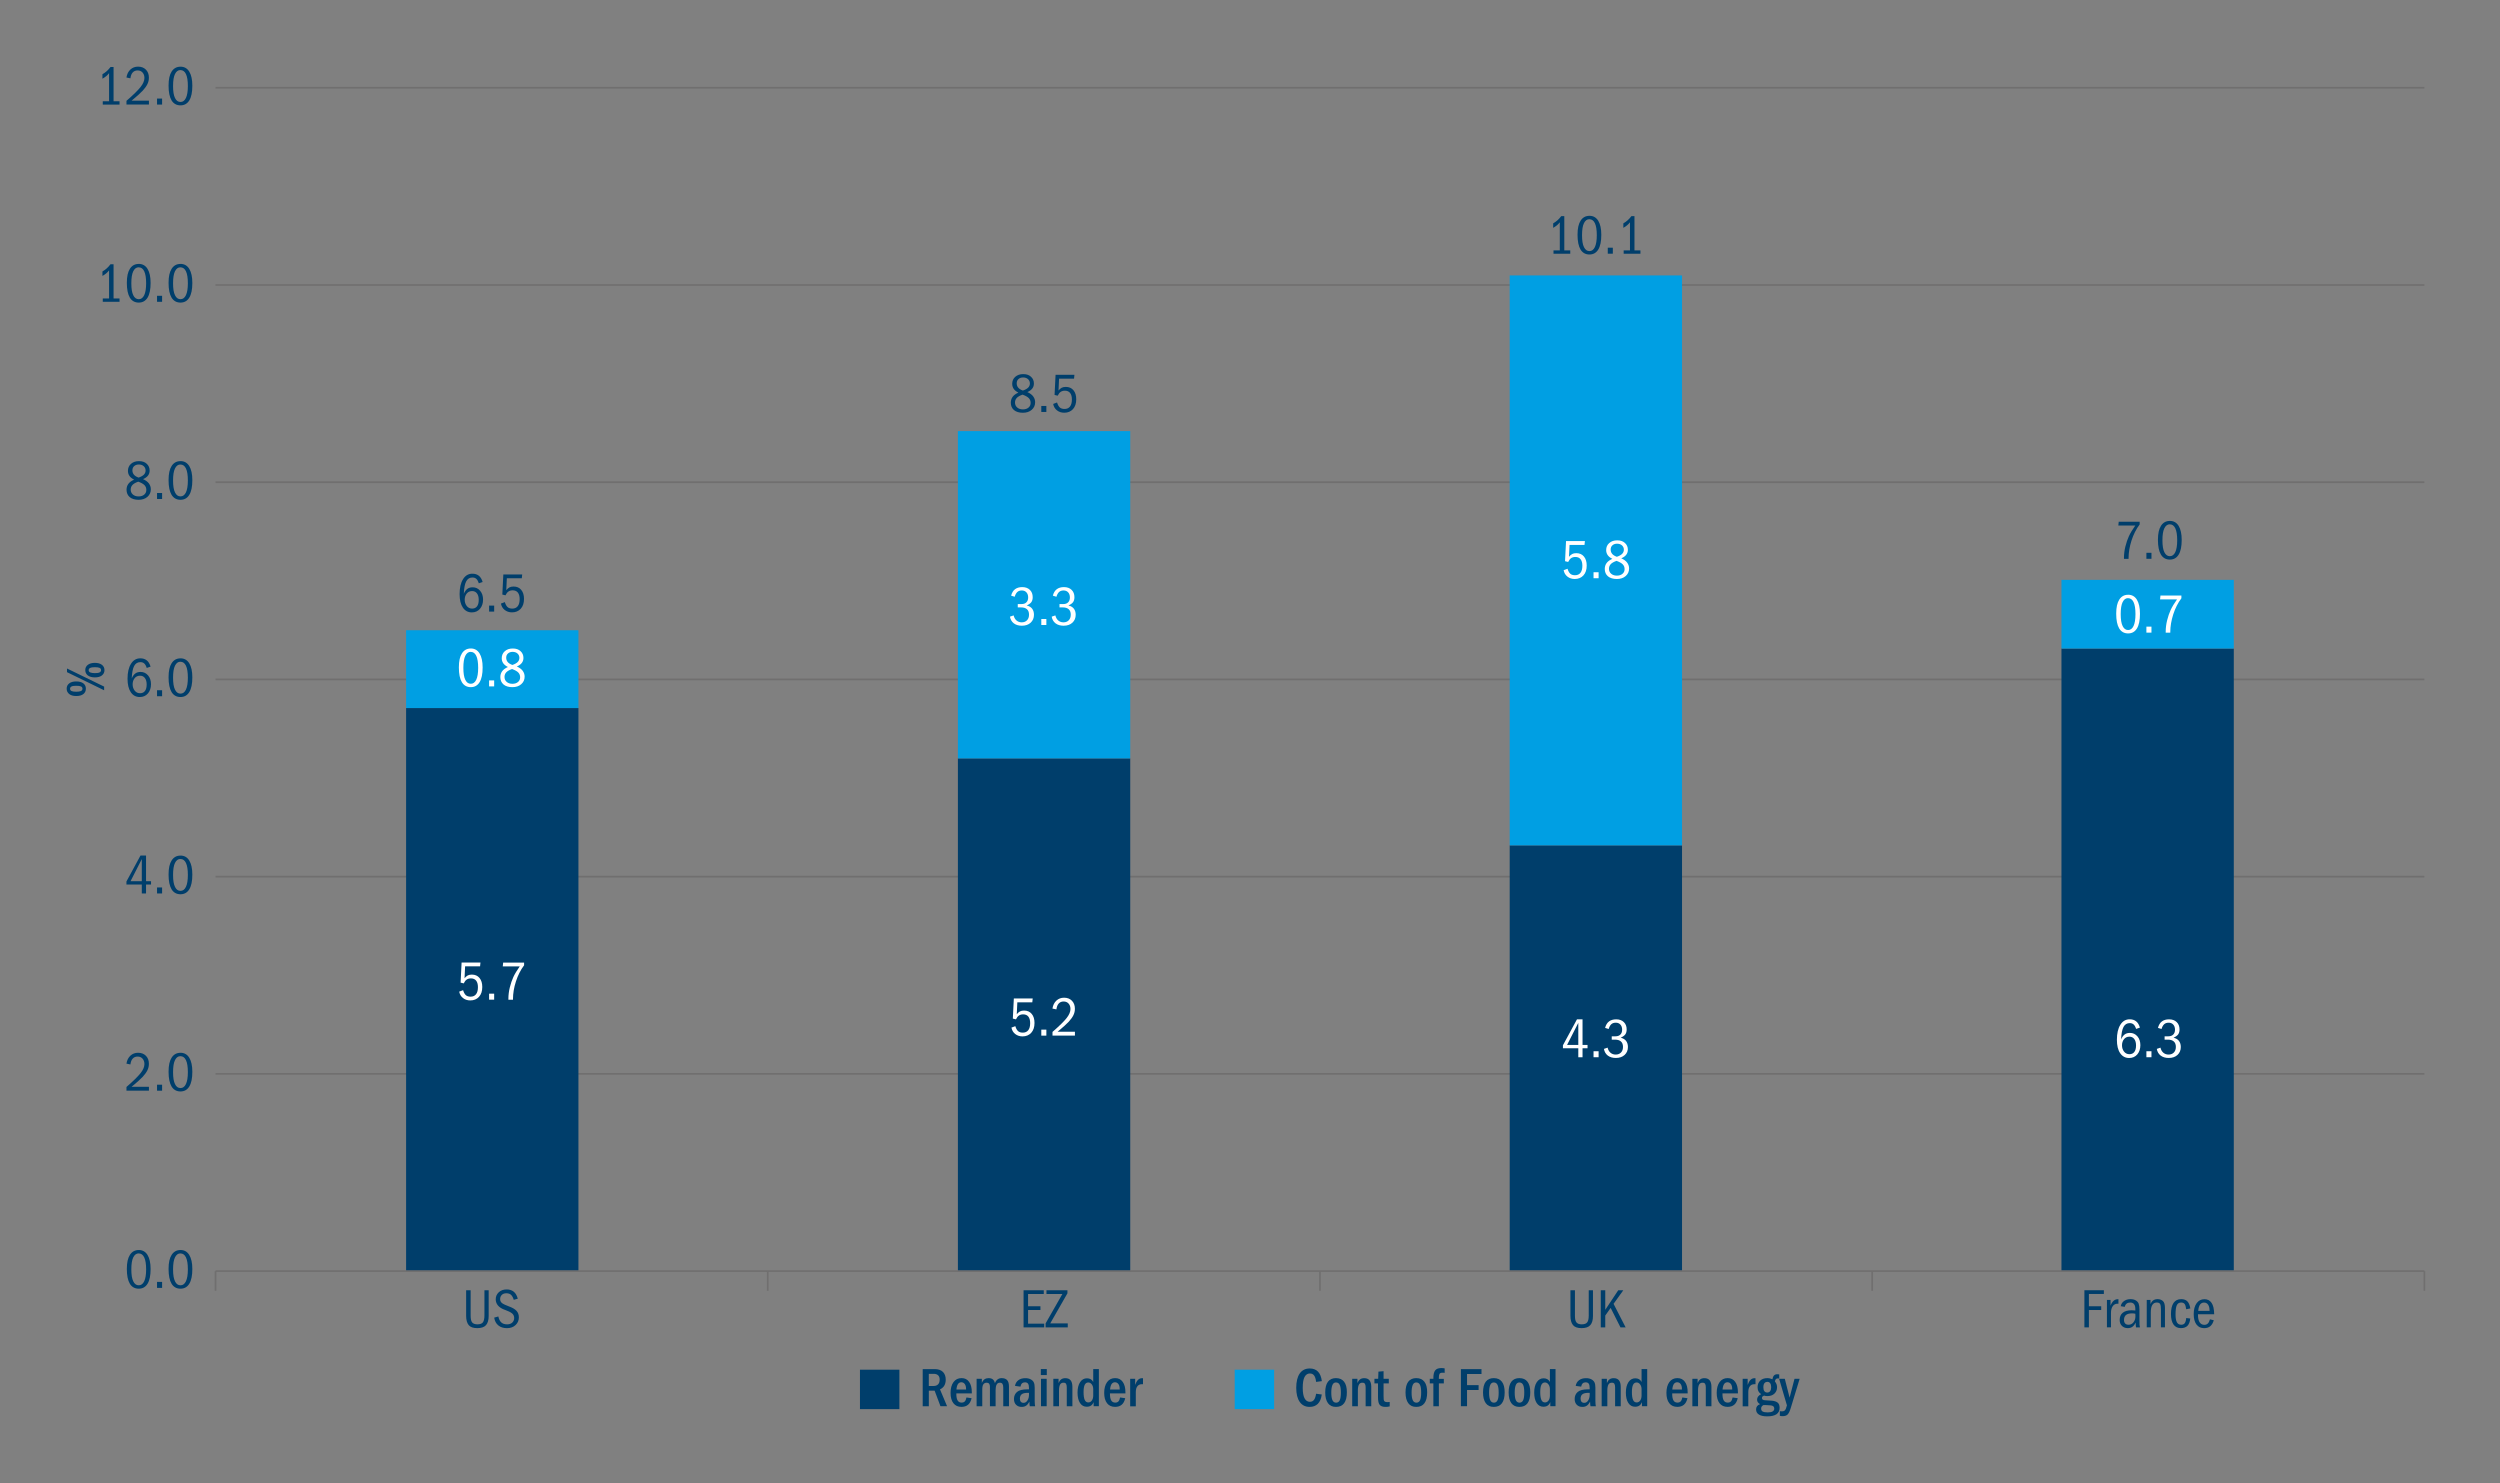 <svg xmlns="http://www.w3.org/2000/svg" width="750" height="445" viewBox="0 0 750 445"><rect x="0" y="0" width="750" height="445" fill="#808080" stroke="none"/><defs><style>.cls-1,.cls-2{fill:none;}.cls-2{stroke:#706f6f;stroke-miterlimit:10;stroke-width:.52px;}.cls-3{fill:#009fe3;}.cls-4{fill:#003e6b;}.cls-5{fill:#fff;}</style></defs><g id="Guide"><rect class="cls-1" x="56.69" y="56.69" width="340.16" height="192.76"></rect></g><g id="Graph"><line class="cls-2" x1="64.65" y1="26.33" x2="727.32" y2="26.33"></line><line class="cls-2" x1="64.65" y1="85.5" x2="727.32" y2="85.5"></line><line class="cls-2" x1="64.65" y1="144.66" x2="727.32" y2="144.66"></line><line class="cls-2" x1="64.65" y1="203.83" x2="727.32" y2="203.83"></line><line class="cls-2" x1="64.65" y1="263" x2="727.32" y2="263"></line><line class="cls-2" x1="64.65" y1="322.16" x2="727.32" y2="322.16"></line><rect class="cls-4" x="618.44" y="194.56" width="51.7" height="186.77"></rect><rect class="cls-4" x="452.91" y="253.61" width="51.7" height="127.72"></rect><rect class="cls-4" x="287.37" y="227.52" width="51.7" height="153.81"></rect><rect class="cls-4" x="121.83" y="212.41" width="51.7" height="168.92"></rect><rect class="cls-3" x="618.44" y="173.96" width="51.7" height="20.6"></rect><rect class="cls-3" x="452.91" y="82.63" width="51.7" height="170.98"></rect><rect class="cls-3" x="287.37" y="129.33" width="51.7" height="98.19"></rect><rect class="cls-3" x="121.83" y="189.07" width="51.7" height="23.35"></rect><rect class="cls-1" x="56.69" y="56.69" width="340.16" height="192.76"></rect><path class="cls-4" d="m41.62,375c1.15,0,2.03.5,2.64,1.49.61,1,.92,2.4.92,4.22,0,1.95-.3,3.42-.91,4.41-.61.99-1.49,1.49-2.65,1.49s-2.07-.5-2.67-1.49c-.6-1-.9-2.47-.9-4.42s.31-3.29.93-4.25c.62-.96,1.5-1.44,2.65-1.44Zm-.02,1.02c-.69,0-1.23.39-1.62,1.18-.39.79-.58,1.99-.58,3.62s.19,2.79.58,3.58c.38.8.93,1.19,1.65,1.19s1.24-.4,1.63-1.2c.38-.8.58-1.99.58-3.57s-.19-2.8-.57-3.6-.93-1.19-1.65-1.19Z"></path><path class="cls-4" d="m47.11,386.37v-1.8h1.52v1.8h-1.52Z"></path><path class="cls-4" d="m54.14,375c1.15,0,2.03.5,2.64,1.49.61,1,.92,2.4.92,4.22,0,1.95-.3,3.42-.91,4.41-.61.99-1.49,1.49-2.65,1.49s-2.07-.5-2.67-1.49c-.6-1-.9-2.47-.9-4.42s.31-3.29.93-4.25c.62-.96,1.5-1.44,2.65-1.44Zm-.02,1.02c-.69,0-1.23.39-1.62,1.18-.39.79-.58,1.99-.58,3.62s.19,2.79.58,3.58c.38.8.93,1.19,1.65,1.19s1.24-.4,1.63-1.2c.38-.8.58-1.99.58-3.57s-.19-2.8-.57-3.6-.93-1.19-1.65-1.19Z"></path><path class="cls-4" d="m37.94,327.21v-1.12c2.04-1.77,3.45-3.15,4.22-4.13.78-.99,1.17-1.9,1.17-2.73,0-.67-.19-1.21-.56-1.63s-.87-.63-1.49-.63c-.59,0-1.07.19-1.44.58-.37.38-.61.98-.72,1.79l-1.19-.25c.17-1.01.56-1.81,1.19-2.39.63-.58,1.4-.87,2.31-.87.97,0,1.75.3,2.35.91.6.61.89,1.41.89,2.4,0,.69-.15,1.34-.45,1.95-.3.61-.77,1.26-1.39,1.94-.63.68-1.75,1.69-3.36,3.02h5.21v1.15h-6.75Z"></path><path class="cls-4" d="m47.11,327.21v-1.8h1.52v1.8h-1.52Z"></path><path class="cls-4" d="m54.14,315.83c1.15,0,2.03.5,2.64,1.49.61,1,.92,2.4.92,4.22,0,1.95-.3,3.42-.91,4.41-.61.99-1.49,1.49-2.65,1.49s-2.07-.5-2.67-1.49c-.6-1-.9-2.47-.9-4.42s.31-3.29.93-4.25c.62-.96,1.5-1.44,2.65-1.44Zm-.02,1.02c-.69,0-1.23.39-1.62,1.18-.39.79-.58,1.99-.58,3.62s.19,2.79.58,3.58c.38.8.93,1.19,1.65,1.19s1.24-.4,1.63-1.2c.38-.8.58-1.99.58-3.57s-.19-2.8-.57-3.6-.93-1.19-1.65-1.19Z"></path><path class="cls-4" d="m42.54,268.04v-2.69h-4.61v-.9l4.21-7.78h1.67v7.68h1.5v1h-1.5v2.69h-1.27Zm0-10.32l-3.37,6.63h3.37v-6.63Z"></path><path class="cls-4" d="m47.11,268.04v-1.8h1.52v1.8h-1.52Z"></path><path class="cls-4" d="m54.14,256.67c1.15,0,2.03.5,2.64,1.49.61,1,.92,2.4.92,4.22,0,1.95-.3,3.42-.91,4.41-.61.99-1.49,1.49-2.65,1.49s-2.07-.5-2.67-1.49c-.6-1-.9-2.47-.9-4.42s.31-3.29.93-4.25c.62-.96,1.5-1.44,2.65-1.44Zm-.02,1.02c-.69,0-1.23.39-1.62,1.18-.39.79-.58,1.99-.58,3.62s.19,2.79.58,3.58c.38.8.93,1.19,1.65,1.19s1.24-.4,1.63-1.2c.38-.8.58-1.99.58-3.57s-.19-2.8-.57-3.6-.93-1.19-1.65-1.19Z"></path><path class="cls-4" d="m44.02,200.39c-.19-.62-.44-1.07-.74-1.34s-.69-.41-1.16-.41c-.83,0-1.46.38-1.87,1.14-.41.76-.66,2.01-.73,3.75.28-.66.63-1.15,1.05-1.47.42-.32.96-.48,1.6-.48.91,0,1.66.35,2.25,1.04.59.7.88,1.58.88,2.66s-.31,2.04-.93,2.76c-.62.71-1.43,1.07-2.43,1.07-1.15,0-2.05-.48-2.7-1.44-.65-.96-.98-2.3-.98-4.04,0-1.88.34-3.37,1.03-4.48s1.62-1.65,2.81-1.65c.77,0,1.41.2,1.92.6.51.4.9,1.03,1.15,1.89l-1.17.4Zm-1.99,2.32c-.69,0-1.24.25-1.64.75s-.6,1.12-.6,1.85.21,1.37.62,1.89c.41.51.95.77,1.6.77s1.14-.23,1.48-.68c.34-.45.51-1.09.51-1.93s-.18-1.49-.53-1.95c-.36-.47-.83-.7-1.44-.7Z"></path><path class="cls-4" d="m47.11,208.87v-1.8h1.52v1.8h-1.52Z"></path><path class="cls-4" d="m54.14,197.5c1.15,0,2.03.5,2.64,1.49.61,1,.92,2.4.92,4.22,0,1.95-.3,3.42-.91,4.41-.61.99-1.49,1.49-2.65,1.49s-2.07-.5-2.67-1.49c-.6-1-.9-2.47-.9-4.42s.31-3.29.93-4.25c.62-.96,1.5-1.44,2.65-1.44Zm-.02,1.02c-.69,0-1.23.39-1.62,1.18-.39.79-.58,1.99-.58,3.62s.19,2.79.58,3.58c.38.8.93,1.19,1.65,1.19s1.24-.4,1.63-1.2c.38-.8.58-1.99.58-3.57s-.19-2.8-.57-3.6-.93-1.19-1.65-1.19Z"></path><path class="cls-4" d="m42.9,143.73c.82.37,1.42.81,1.79,1.33s.56,1.09.56,1.73c0,.91-.34,1.67-1.02,2.26-.68.6-1.57.89-2.67.89s-2.02-.27-2.65-.81c-.63-.54-.95-1.28-.95-2.21,0-.67.18-1.25.54-1.75.36-.5.94-.92,1.73-1.28-.65-.33-1.12-.71-1.41-1.14-.3-.43-.44-.93-.44-1.49,0-.86.3-1.56.91-2.1.61-.55,1.41-.82,2.41-.82s1.73.26,2.31.79c.58.52.88,1.2.88,2.04,0,1.16-.66,2.01-1.99,2.57Zm-1.42.77c-.83.29-1.42.63-1.76,1.01-.34.38-.51.84-.51,1.36,0,.61.22,1.11.66,1.49.44.38,1.01.57,1.71.57s1.25-.18,1.68-.54c.43-.36.64-.83.64-1.41s-.19-1.06-.56-1.44-.99-.72-1.86-1.04Zm.08-1.22c.72-.24,1.26-.54,1.6-.88.34-.34.52-.76.52-1.26s-.19-.95-.57-1.29-.87-.5-1.47-.5c-.57,0-1.03.16-1.39.48-.36.32-.53.75-.53,1.27,0,.48.14.9.42,1.26s.75.67,1.42.91Z"></path><path class="cls-4" d="m47.11,149.7v-1.8h1.52v1.8h-1.52Z"></path><path class="cls-4" d="m54.14,138.33c1.15,0,2.03.5,2.64,1.49.61,1,.92,2.4.92,4.22,0,1.95-.3,3.42-.91,4.41-.61.99-1.49,1.49-2.65,1.49s-2.07-.5-2.67-1.49c-.6-1-.9-2.47-.9-4.42s.31-3.29.93-4.25c.62-.96,1.5-1.44,2.65-1.44Zm-.02,1.02c-.69,0-1.23.39-1.62,1.18-.39.79-.58,1.99-.58,3.62s.19,2.79.58,3.58c.38.8.93,1.19,1.65,1.19s1.24-.4,1.63-1.2c.38-.8.58-1.99.58-3.57s-.19-2.8-.57-3.6-.93-1.19-1.65-1.19Z"></path><path class="cls-4" d="m30.83,90.54v-1h1.89v-8.42c-.28.36-.58.67-.9.93-.32.26-.69.5-1.09.73v-1.34c.46-.27.87-.56,1.25-.89.38-.33.77-.75,1.17-1.28h.92v10.27h1.79v1h-5.03Z"></path><path class="cls-4" d="m41.62,79.17c1.15,0,2.03.5,2.64,1.49.61,1,.92,2.4.92,4.22,0,1.95-.3,3.42-.91,4.41-.61.99-1.49,1.49-2.65,1.49s-2.07-.5-2.67-1.49c-.6-1-.9-2.47-.9-4.42s.31-3.29.93-4.25c.62-.96,1.5-1.44,2.65-1.44Zm-.02,1.02c-.69,0-1.23.39-1.62,1.18-.39.79-.58,1.99-.58,3.62s.19,2.79.58,3.58c.38.8.93,1.19,1.65,1.19s1.24-.4,1.63-1.2c.38-.8.58-1.99.58-3.57s-.19-2.8-.57-3.6-.93-1.19-1.65-1.19Z"></path><path class="cls-4" d="m47.11,90.54v-1.8h1.52v1.8h-1.52Z"></path><path class="cls-4" d="m54.14,79.17c1.15,0,2.03.5,2.64,1.49.61,1,.92,2.4.92,4.22,0,1.95-.3,3.42-.91,4.41-.61.99-1.49,1.49-2.65,1.49s-2.07-.5-2.67-1.49c-.6-1-.9-2.47-.9-4.42s.31-3.29.93-4.25c.62-.96,1.5-1.44,2.65-1.44Zm-.02,1.02c-.69,0-1.23.39-1.62,1.18-.39.79-.58,1.99-.58,3.62s.19,2.79.58,3.58c.38.8.93,1.19,1.65,1.19s1.24-.4,1.63-1.2c.38-.8.58-1.99.58-3.57s-.19-2.8-.57-3.6-.93-1.19-1.65-1.19Z"></path><path class="cls-4" d="m30.83,31.37v-1h1.89v-8.42c-.28.36-.58.67-.9.93-.32.26-.69.5-1.09.73v-1.34c.46-.27.87-.56,1.25-.89.38-.33.77-.75,1.17-1.28h.92v10.27h1.79v1h-5.03Z"></path><path class="cls-4" d="m37.94,31.37v-1.12c2.04-1.77,3.45-3.15,4.22-4.13.78-.99,1.17-1.9,1.17-2.73,0-.67-.19-1.21-.56-1.63s-.87-.63-1.49-.63c-.59,0-1.07.19-1.44.58-.37.38-.61.98-.72,1.79l-1.19-.25c.17-1.01.56-1.81,1.19-2.39.63-.58,1.4-.87,2.31-.87.97,0,1.75.3,2.35.91.6.61.89,1.41.89,2.4,0,.69-.15,1.34-.45,1.95-.3.61-.77,1.26-1.39,1.94-.63.68-1.75,1.69-3.36,3.02h5.21v1.15h-6.75Z"></path><path class="cls-4" d="m47.11,31.37v-1.8h1.52v1.8h-1.52Z"></path><path class="cls-4" d="m54.14,20c1.15,0,2.03.5,2.64,1.49.61,1,.92,2.4.92,4.22,0,1.95-.3,3.42-.91,4.41-.61.99-1.49,1.49-2.65,1.49s-2.07-.5-2.67-1.49c-.6-1-.9-2.47-.9-4.42s.31-3.29.93-4.25c.62-.96,1.5-1.44,2.65-1.44Zm-.02,1.02c-.69,0-1.23.39-1.62,1.18-.39.79-.58,1.99-.58,3.62s.19,2.79.58,3.58c.38.8.93,1.19,1.65,1.19s1.24-.4,1.63-1.2c.38-.8.58-1.99.58-3.57s-.19-2.8-.57-3.6-.93-1.19-1.65-1.19Z"></path><line class="cls-2" x1="64.66" y1="381.33" x2="64.66" y2="387.24"></line><line class="cls-2" x1="230.32" y1="381.33" x2="230.32" y2="387.24"></line><line class="cls-2" x1="395.99" y1="381.33" x2="395.99" y2="387.24"></line><line class="cls-2" x1="561.65" y1="381.33" x2="561.65" y2="387.24"></line><line class="cls-2" x1="727.32" y1="381.33" x2="727.32" y2="387.24"></line><path class="cls-4" d="m20,206.61c0-.67.25-1.2.76-1.59.51-.4,1.21-.59,2.11-.59s1.62.19,2.13.58c.51.39.76.92.76,1.6s-.26,1.23-.77,1.62-1.22.58-2.12.58-1.59-.2-2.1-.59c-.51-.4-.77-.93-.77-1.61Zm11.24.47l-11.14-5.43v-1.1l11.14,5.43v1.1Zm-10.22-.45c0,.31.15.54.44.68s.77.21,1.41.21c.61,0,1.08-.07,1.39-.2.32-.13.48-.37.48-.7,0-.31-.14-.54-.43-.68-.29-.14-.77-.21-1.44-.21s-1.13.07-1.42.22c-.29.15-.43.37-.43.69Zm4.56-5.59c0-.68.26-1.21.78-1.6s1.22-.58,2.11-.58,1.61.2,2.11.59c.51.4.76.93.76,1.59s-.26,1.2-.77,1.59c-.51.4-1.21.59-2.1.59s-1.61-.2-2.12-.59-.77-.93-.77-1.59Zm1.02.02c0,.32.17.55.5.68.33.13.79.2,1.37.2.65,0,1.12-.07,1.41-.22s.44-.37.44-.68-.15-.55-.44-.68c-.29-.13-.77-.2-1.41-.2s-1.12.07-1.42.22-.45.37-.45.68Z"></path><path class="cls-4" d="m145.33,387.07h1.27v7.71c0,1.23-.26,2.14-.79,2.75-.53.61-1.41.91-2.63.91s-2.06-.3-2.57-.91c-.51-.61-.77-1.54-.77-2.8v-7.66h1.35v7.66c0,.96.15,1.63.46,2s.83.57,1.58.57c.79,0,1.34-.2,1.64-.6s.46-1.09.46-2.07v-7.56Z"></path><path class="cls-4" d="m154.13,389.96c-.2-.67-.47-1.17-.8-1.49-.33-.33-.81-.49-1.44-.49-.57,0-1.02.16-1.35.49-.33.33-.5.75-.5,1.26s.2.92.6,1.22,1.11.63,2.12,1c1.01.37,1.75.81,2.21,1.32.46.51.69,1.15.69,1.92,0,.94-.33,1.71-.99,2.33-.66.62-1.51.93-2.57.93s-1.91-.27-2.59-.82c-.68-.55-1.1-1.32-1.25-2.34l1.24-.35c.17.8.46,1.4.89,1.79.43.39,1.01.58,1.75.58.65,0,1.16-.18,1.54-.53.38-.36.58-.81.58-1.37s-.21-1.03-.64-1.39c-.43-.36-1.12-.7-2.09-1.04-.96-.33-1.67-.77-2.13-1.32-.46-.54-.68-1.17-.68-1.89,0-.82.3-1.52.91-2.09.61-.57,1.4-.85,2.38-.85.83,0,1.53.22,2.09.66.56.44.97,1.14,1.24,2.11l-1.2.35Z"></path><path class="cls-4" d="m143.64,175c-.19-.62-.44-1.07-.74-1.34s-.69-.41-1.16-.41c-.83,0-1.46.38-1.87,1.14-.41.76-.66,2.01-.73,3.75.28-.66.63-1.15,1.05-1.47.42-.32.96-.48,1.6-.48.91,0,1.66.35,2.25,1.04.59.7.88,1.58.88,2.66s-.31,2.04-.93,2.76c-.62.71-1.43,1.07-2.43,1.07-1.15,0-2.05-.48-2.7-1.44-.65-.96-.98-2.3-.98-4.04,0-1.88.34-3.37,1.03-4.48s1.62-1.65,2.81-1.65c.77,0,1.41.2,1.92.6.51.4.9,1.03,1.15,1.89l-1.17.4Zm-1.99,2.32c-.69,0-1.24.25-1.64.75s-.6,1.12-.6,1.85.21,1.37.62,1.89c.41.51.95.77,1.6.77s1.14-.23,1.48-.68c.34-.45.51-1.09.51-1.93s-.18-1.49-.53-1.95c-.36-.47-.83-.7-1.44-.7Z"></path><path class="cls-4" d="m146.73,183.48v-1.8h1.52v1.8h-1.52Z"></path><path class="cls-4" d="m151.45,180.64c.2.67.47,1.16.8,1.47s.81.47,1.44.47c.71,0,1.26-.24,1.64-.73.38-.48.57-1.19.57-2.11,0-.85-.18-1.5-.53-1.95s-.87-.69-1.56-.69c-.49,0-.91.11-1.26.34-.35.23-.65.62-.91,1.16l-.94-.23.3-6.03h5.66l-.12,1.15h-4.49l-.17,3.56c.31-.38.63-.65.95-.83.32-.17.73-.26,1.24-.26.98,0,1.75.34,2.3,1.01.56.67.83,1.58.83,2.71,0,1.26-.33,2.24-.99,2.96-.66.71-1.53,1.07-2.6,1.07-.86,0-1.59-.24-2.2-.72-.61-.48-.98-1.12-1.13-1.92l1.15-.43Z"></path><path class="cls-5" d="m141.23,194.54c1.15,0,2.03.5,2.64,1.49.61,1,.92,2.4.92,4.22,0,1.95-.3,3.42-.91,4.41-.61.99-1.49,1.49-2.65,1.49s-2.07-.5-2.67-1.49c-.6-1-.9-2.47-.9-4.42s.31-3.29.93-4.25c.62-.96,1.5-1.44,2.65-1.44Zm-.02,1.02c-.69,0-1.23.39-1.62,1.18-.39.79-.58,1.99-.58,3.62s.19,2.79.58,3.58c.38.8.93,1.19,1.65,1.19s1.24-.4,1.63-1.2c.38-.8.58-1.99.58-3.57s-.19-2.8-.57-3.6-.93-1.19-1.65-1.19Z"></path><path class="cls-5" d="m146.73,205.92v-1.8h1.52v1.8h-1.52Z"></path><path class="cls-5" d="m155.04,199.94c.82.37,1.42.81,1.79,1.33s.56,1.09.56,1.73c0,.91-.34,1.67-1.02,2.26-.68.6-1.57.89-2.67.89s-2.02-.27-2.65-.81c-.63-.54-.95-1.28-.95-2.21,0-.67.18-1.25.54-1.75.36-.5.94-.92,1.73-1.28-.65-.33-1.12-.71-1.41-1.14-.3-.43-.44-.93-.44-1.49,0-.86.3-1.56.91-2.1.61-.55,1.41-.82,2.41-.82s1.73.26,2.31.79c.58.52.88,1.2.88,2.04,0,1.16-.66,2.01-1.99,2.57Zm-1.42.77c-.83.29-1.42.63-1.76,1.01-.34.38-.51.84-.51,1.36,0,.61.22,1.11.66,1.49.44.38,1.01.57,1.71.57s1.25-.18,1.68-.54c.43-.36.64-.83.64-1.41s-.19-1.06-.56-1.44-.99-.72-1.86-1.04Zm.08-1.22c.72-.24,1.26-.54,1.6-.88.34-.34.52-.76.52-1.26s-.19-.95-.57-1.29-.87-.5-1.47-.5c-.57,0-1.03.16-1.39.48-.36.32-.53.75-.53,1.27,0,.48.14.9.42,1.26s.75.67,1.42.91Z"></path><path class="cls-5" d="m138.93,297.06c.2.67.47,1.16.8,1.47s.81.47,1.44.47c.71,0,1.26-.24,1.64-.73.38-.48.57-1.19.57-2.11,0-.85-.18-1.5-.53-1.95s-.87-.69-1.56-.69c-.49,0-.91.11-1.26.34-.35.23-.65.62-.91,1.16l-.94-.23.3-6.03h5.66l-.12,1.15h-4.49l-.17,3.56c.31-.38.63-.65.95-.83.32-.17.73-.26,1.24-.26.98,0,1.75.34,2.3,1.01.56.67.83,1.58.83,2.71,0,1.26-.33,2.24-.99,2.96-.66.71-1.53,1.07-2.6,1.07-.86,0-1.59-.24-2.2-.72-.61-.48-.98-1.12-1.13-1.92l1.15-.43Z"></path><path class="cls-5" d="m146.73,299.9v-1.8h1.52v1.8h-1.52Z"></path><path class="cls-5" d="m152.52,299.9v-.23c0-1.16.14-2.32.43-3.47s.64-2.18,1.05-3.08c.41-.9,1.05-1.96,1.92-3.2h-5.09l.12-1.15h6.28v.82c-1.05,1.39-1.86,3.01-2.45,4.84s-.88,3.59-.88,5.26v.22h-1.39Z"></path><path class="cls-4" d="m307.07,398.21v-11.14h6.06v1.12h-4.71v3.69h3.71v1.12h-3.71v4.09h4.84v1.12h-6.2Z"></path><path class="cls-4" d="m313.68,398.21v-1.19l5.04-8.83h-4.78v-1.12h6.29v.92l-5.16,9.03h5.26v1.19h-6.66Z"></path><path class="cls-4" d="m308.19,117.62c.82.37,1.42.81,1.79,1.33s.56,1.09.56,1.73c0,.91-.34,1.67-1.02,2.26-.68.6-1.57.89-2.67.89s-2.02-.27-2.66-.81c-.63-.54-.95-1.28-.95-2.21,0-.67.18-1.25.54-1.75.36-.5.94-.92,1.73-1.28-.65-.33-1.12-.71-1.41-1.14s-.44-.93-.44-1.49c0-.86.3-1.56.91-2.1s1.41-.82,2.41-.82,1.73.26,2.31.79c.58.52.88,1.2.88,2.04,0,1.16-.66,2.01-1.99,2.57Zm-1.42.77c-.83.29-1.42.63-1.76,1.01-.34.38-.51.84-.51,1.36,0,.61.22,1.11.66,1.49.44.38,1.01.57,1.71.57s1.25-.18,1.68-.54c.43-.36.64-.83.64-1.41s-.19-1.06-.56-1.44-.99-.72-1.86-1.04Zm.08-1.22c.72-.24,1.26-.54,1.6-.88.34-.34.52-.76.52-1.26s-.19-.95-.57-1.29c-.38-.33-.87-.5-1.47-.5-.57,0-1.03.16-1.39.48-.36.32-.53.75-.53,1.27,0,.48.14.9.42,1.26.28.36.75.67,1.42.91Z"></path><path class="cls-4" d="m312.39,123.59v-1.8h1.52v1.8h-1.52Z"></path><path class="cls-4" d="m317.12,120.75c.2.67.47,1.16.8,1.47s.81.47,1.44.47c.71,0,1.26-.24,1.64-.73.38-.48.57-1.19.57-2.11,0-.85-.18-1.5-.53-1.95s-.87-.69-1.56-.69c-.49,0-.91.11-1.26.34-.35.23-.65.62-.91,1.16l-.94-.23.3-6.03h5.66l-.12,1.15h-4.49l-.17,3.56c.31-.38.63-.65.95-.83.32-.17.73-.26,1.24-.26.98,0,1.75.34,2.3,1.01.56.67.83,1.58.83,2.71,0,1.26-.33,2.24-.99,2.96-.66.71-1.53,1.07-2.6,1.07-.86,0-1.59-.24-2.2-.72-.61-.48-.98-1.12-1.13-1.92l1.15-.43Z"></path><path class="cls-5" d="m305.33,182.22v-1h1.15c.62,0,1.11-.18,1.45-.53.35-.35.52-.84.52-1.46s-.17-1.13-.51-1.51c-.34-.38-.8-.58-1.38-.58s-1.02.15-1.36.46c-.34.31-.6.78-.79,1.43l-1.07-.33c.23-.89.63-1.54,1.19-1.95.56-.41,1.27-.62,2.13-.62.97,0,1.74.28,2.3.83.57.55.85,1.28.85,2.2,0,.62-.14,1.12-.41,1.49-.27.37-.74.7-1.39.99.73.18,1.28.5,1.64.98s.54,1.08.54,1.81c0,.98-.33,1.77-.99,2.38-.66.61-1.54.91-2.65.91-.99,0-1.8-.25-2.42-.73-.62-.49-1-1.15-1.14-1.99l1.1-.38c.16.67.45,1.18.88,1.54s.95.54,1.54.54c.67,0,1.2-.21,1.6-.62.4-.41.6-.97.6-1.69s-.21-1.25-.62-1.62c-.41-.37-1.01-.55-1.8-.55h-.99Z"></path><path class="cls-5" d="m312.39,187.5v-1.8h1.52v1.8h-1.52Z"></path><path class="cls-5" d="m317.85,182.22v-1h1.15c.62,0,1.11-.18,1.45-.53.35-.35.52-.84.52-1.46s-.17-1.13-.51-1.51c-.34-.38-.8-.58-1.38-.58s-1.02.15-1.36.46c-.34.31-.6.78-.79,1.43l-1.07-.33c.23-.89.63-1.54,1.19-1.95.56-.41,1.27-.62,2.13-.62.97,0,1.74.28,2.3.83.57.55.85,1.28.85,2.2,0,.62-.14,1.12-.41,1.49-.27.37-.74.7-1.39.99.73.18,1.28.5,1.64.98s.54,1.08.54,1.81c0,.98-.33,1.77-.99,2.38-.66.61-1.54.91-2.65.91-.99,0-1.8-.25-2.42-.73-.62-.49-1-1.15-1.14-1.99l1.1-.38c.16.67.45,1.18.88,1.54s.95.54,1.54.54c.67,0,1.2-.21,1.6-.62.4-.41.6-.97.6-1.69s-.21-1.25-.62-1.62c-.41-.37-1.01-.55-1.8-.55h-.99Z"></path><path class="cls-5" d="m304.6,307.85c.2.67.47,1.16.8,1.47s.81.47,1.44.47c.71,0,1.26-.24,1.64-.73.38-.48.57-1.19.57-2.11,0-.85-.18-1.5-.53-1.95s-.87-.69-1.56-.69c-.49,0-.91.11-1.26.34-.35.23-.65.62-.91,1.16l-.94-.23.3-6.03h5.66l-.12,1.15h-4.49l-.17,3.56c.31-.38.63-.65.95-.83.32-.17.73-.26,1.24-.26.98,0,1.75.34,2.3,1.01.56.67.83,1.58.83,2.71,0,1.26-.33,2.24-.99,2.96-.66.71-1.53,1.07-2.6,1.07-.86,0-1.59-.24-2.2-.72-.61-.48-.98-1.12-1.13-1.92l1.15-.43Z"></path><path class="cls-5" d="m312.39,310.69v-1.8h1.52v1.8h-1.52Z"></path><path class="cls-5" d="m315.75,310.69v-1.12c2.04-1.77,3.45-3.15,4.22-4.13.78-.99,1.17-1.9,1.17-2.73,0-.67-.19-1.21-.56-1.63-.37-.42-.87-.63-1.5-.63-.59,0-1.07.19-1.44.58-.37.38-.61.98-.72,1.79l-1.19-.25c.17-1.01.56-1.81,1.19-2.39.63-.58,1.4-.87,2.31-.87.97,0,1.75.3,2.35.91.59.61.89,1.41.89,2.4,0,.69-.15,1.34-.45,1.95s-.77,1.26-1.39,1.94c-.63.68-1.75,1.69-3.36,3.02h5.21v1.15h-6.75Z"></path><path class="cls-4" d="m476.62,387.07h1.27v7.71c0,1.23-.26,2.14-.79,2.75-.53.61-1.41.91-2.63.91s-2.06-.3-2.57-.91c-.51-.61-.77-1.54-.77-2.8v-7.66h1.35v7.66c0,.96.15,1.63.46,2s.83.57,1.58.57c.79,0,1.34-.2,1.64-.6.31-.4.46-1.09.46-2.07v-7.56Z"></path><path class="cls-4" d="m486.14,398.21l-2.94-5.84-1.62,2.29v3.56h-1.35v-11.14h1.35v5.86l3.89-5.86h1.52l-2.92,4.07,3.62,7.06h-1.55Z"></path><path class="cls-4" d="m466.05,76.11v-1h1.89v-8.42c-.28.36-.58.67-.9.93-.32.26-.68.5-1.09.73v-1.34c.46-.27.87-.56,1.25-.89.38-.33.77-.75,1.17-1.28h.92v10.27h1.79v1h-5.03Z"></path><path class="cls-4" d="m476.83,64.74c1.15,0,2.03.5,2.64,1.49.61,1,.92,2.4.92,4.22,0,1.95-.3,3.42-.91,4.41-.61.99-1.49,1.49-2.65,1.49s-2.07-.5-2.67-1.49c-.6-1-.9-2.47-.9-4.42s.31-3.29.93-4.25c.62-.96,1.5-1.44,2.65-1.44Zm-.02,1.02c-.69,0-1.23.39-1.62,1.18-.39.79-.58,1.99-.58,3.62s.19,2.79.58,3.58.93,1.19,1.64,1.19,1.24-.4,1.63-1.2c.38-.8.58-1.99.58-3.57s-.19-2.8-.57-3.6c-.38-.8-.93-1.19-1.65-1.19Z"></path><path class="cls-4" d="m482.33,76.11v-1.8h1.52v1.8h-1.52Z"></path><path class="cls-4" d="m487.1,76.11v-1h1.89v-8.42c-.28.36-.58.67-.9.93-.32.26-.68.5-1.09.73v-1.34c.46-.27.87-.56,1.25-.89.38-.33.77-.75,1.17-1.28h.92v10.27h1.79v1h-5.03Z"></path><path class="cls-5" d="m470.26,170.63c.2.67.47,1.16.8,1.47s.81.47,1.44.47c.71,0,1.26-.24,1.64-.73.38-.48.57-1.19.57-2.11,0-.85-.18-1.5-.53-1.95s-.87-.69-1.56-.69c-.49,0-.91.11-1.26.34-.35.23-.65.62-.91,1.16l-.94-.23.3-6.03h5.66l-.12,1.15h-4.49l-.17,3.56c.31-.38.63-.65.95-.83.32-.17.73-.26,1.24-.26.98,0,1.75.34,2.3,1.01.56.67.83,1.58.83,2.71,0,1.26-.33,2.24-.99,2.96-.66.71-1.53,1.07-2.6,1.07-.86,0-1.59-.24-2.2-.72-.61-.48-.98-1.12-1.13-1.92l1.15-.43Z"></path><path class="cls-5" d="m478.06,173.47v-1.8h1.52v1.8h-1.52Z"></path><path class="cls-5" d="m486.38,167.49c.82.37,1.42.81,1.79,1.33s.56,1.09.56,1.73c0,.91-.34,1.67-1.02,2.26-.68.6-1.57.89-2.67.89s-2.02-.27-2.66-.81c-.63-.54-.95-1.28-.95-2.21,0-.67.18-1.25.54-1.75.36-.5.94-.92,1.73-1.28-.65-.33-1.12-.71-1.41-1.14s-.44-.93-.44-1.49c0-.86.3-1.56.91-2.1s1.41-.82,2.41-.82,1.73.26,2.31.79c.58.52.88,1.2.88,2.04,0,1.16-.66,2.01-1.99,2.57Zm-1.42.77c-.83.29-1.42.63-1.76,1.01-.34.38-.51.84-.51,1.36,0,.61.22,1.11.66,1.49.44.38,1.01.57,1.71.57s1.25-.18,1.68-.54c.43-.36.64-.83.64-1.41s-.19-1.06-.56-1.44-.99-.72-1.86-1.04Zm.08-1.22c.72-.24,1.26-.54,1.6-.88.34-.34.52-.76.52-1.26s-.19-.95-.57-1.29c-.38-.33-.87-.5-1.47-.5-.57,0-1.03.16-1.39.48-.36.32-.53.75-.53,1.27,0,.48.14.9.42,1.26.28.36.75.67,1.42.91Z"></path><path class="cls-5" d="m473.49,317.17v-2.69h-4.61v-.9l4.21-7.78h1.67v7.68h1.5v1h-1.5v2.69h-1.27Zm0-10.32l-3.37,6.63h3.37v-6.63Z"></path><path class="cls-5" d="m478.06,317.17v-1.8h1.52v1.8h-1.52Z"></path><path class="cls-5" d="m483.52,311.89v-1h1.15c.62,0,1.11-.18,1.45-.53.35-.35.52-.84.52-1.46s-.17-1.13-.51-1.51c-.34-.38-.8-.58-1.38-.58s-1.02.15-1.36.46c-.34.31-.6.78-.79,1.43l-1.07-.33c.23-.89.63-1.54,1.19-1.95.56-.41,1.27-.62,2.13-.62.97,0,1.74.28,2.3.83.57.55.85,1.28.85,2.2,0,.62-.14,1.12-.41,1.49-.27.37-.74.7-1.39.99.73.18,1.28.5,1.64.98s.54,1.08.54,1.81c0,.98-.33,1.77-.99,2.38-.66.61-1.54.91-2.65.91-.99,0-1.8-.25-2.42-.73-.62-.49-1-1.15-1.14-1.99l1.1-.38c.16.67.45,1.18.88,1.54s.95.54,1.54.54c.67,0,1.2-.21,1.6-.62.4-.41.6-.97.6-1.69s-.21-1.25-.62-1.62c-.41-.37-1.01-.55-1.8-.55h-.99Z"></path><path class="cls-4" d="m625.32,398.21v-11.14h5.84v1.12h-4.49v3.69h3.69v1.12h-3.69v5.21h-1.35Z"></path><path class="cls-4" d="m632.08,398.21v-8.23h1.08v1.72c.28-.69.6-1.19.96-1.49.36-.3.77-.45,1.21-.45h.2v1.37l-.28-.02c-.6,0-1.08.25-1.43.74s-.53,1.17-.53,2.01v4.34h-1.22Z"></path><path class="cls-4" d="m640.8,398.21c-.02-.19-.04-.4-.07-.64-.02-.24-.03-.51-.03-.81-.29.6-.62,1.03-1,1.29-.38.26-.83.39-1.37.39-.71,0-1.29-.22-1.75-.67-.45-.45-.68-1.04-.68-1.77,0-.94.3-1.66.91-2.16.61-.51,1.5-.76,2.7-.76.53.01.9.03,1.09.07v-.42c0-.66-.12-1.15-.38-1.48-.25-.33-.64-.49-1.16-.49-.41,0-.76.1-1.04.3-.28.2-.48.53-.6,1l-1.2-.2c.12-.65.45-1.16.98-1.54.53-.38,1.18-.58,1.95-.58.62,0,1.15.12,1.58.38s.72.58.87.99.23.98.23,1.73v3.12c0,.71,0,1.2.03,1.46s.06.53.12.79h-1.17Zm-.22-4.09c-.16-.03-.31-.06-.46-.08-.15-.02-.31-.03-.49-.03-.85,0-1.46.17-1.85.5s-.58.83-.58,1.49c0,.42.11.77.33,1.03.22.26.56.39,1.04.39.6,0,1.09-.24,1.48-.73s.58-1.09.58-1.83c0-.31-.01-.56-.03-.75Z"></path><path class="cls-4" d="m648.28,398.21v-5.33c0-.81-.08-1.37-.24-1.67-.16-.3-.5-.45-1.01-.45-.59,0-1.04.25-1.34.73-.3.49-.45,1.21-.45,2.17v4.54h-1.22v-8.23h1.13v1.27c.22-.53.51-.92.85-1.15s.77-.35,1.27-.35c.62,0,1.15.18,1.58.55.43.37.64,1.09.64,2.15v5.76h-1.22Z"></path><path class="cls-4" d="m657.08,395.57c-.11.99-.39,1.72-.85,2.18-.46.46-1.11.69-1.95.69-.98,0-1.72-.36-2.23-1.09s-.76-1.78-.76-3.17.26-2.56.78-3.31,1.28-1.13,2.3-1.13c.8,0,1.42.23,1.85.68.43.45.72,1.15.88,2.11l-1.24.25c-.1-.78-.26-1.31-.48-1.59-.22-.28-.57-.43-1.04-.43-.61,0-1.05.27-1.3.81-.26.54-.38,1.48-.38,2.81,0,1.01.13,1.77.39,2.28s.7.76,1.33.76c.47,0,.82-.16,1.05-.48.23-.32.38-.83.43-1.53l1.24.15Z"></path><path class="cls-4" d="m664.14,396.04c-.21.78-.55,1.37-1.02,1.79-.47.41-1.09.62-1.87.62-.99,0-1.76-.37-2.31-1.1-.55-.73-.83-1.78-.83-3.12s.29-2.47.88-3.27c.58-.8,1.36-1.2,2.33-1.2s1.65.37,2.15,1.1c.5.73.76,1.87.78,3.41h-4.86v.12c0,1.01.16,1.78.49,2.29s.8.77,1.43.77c.42,0,.77-.13,1.04-.4.27-.27.48-.68.63-1.25l1.15.27Zm-1.27-2.79c0-.81-.15-1.43-.44-1.85-.29-.42-.71-.63-1.24-.63-.48,0-.87.2-1.17.6-.3.4-.48,1.03-.55,1.89h3.41Z"></path><path class="cls-4" d="m637.19,167.64v-.23c0-1.16.14-2.32.43-3.47.29-1.16.64-2.18,1.05-3.08.41-.9,1.05-1.96,1.92-3.2h-5.09l.12-1.15h6.28v.82c-1.05,1.39-1.86,3.01-2.45,4.84-.58,1.84-.88,3.59-.88,5.26v.22h-1.39Z"></path><path class="cls-4" d="m643.92,167.64v-1.8h1.52v1.8h-1.52Z"></path><path class="cls-4" d="m650.95,156.27c1.15,0,2.03.5,2.64,1.49.61,1,.92,2.4.92,4.22,0,1.95-.3,3.42-.91,4.41-.61.99-1.49,1.49-2.65,1.49s-2.07-.5-2.67-1.49c-.6-1-.9-2.47-.9-4.42s.31-3.29.93-4.25c.62-.96,1.5-1.44,2.65-1.44Zm-.02,1.02c-.69,0-1.23.39-1.62,1.18-.39.79-.58,1.99-.58,3.62s.19,2.79.58,3.58.93,1.19,1.64,1.19,1.24-.4,1.63-1.2c.38-.8.58-1.99.58-3.57s-.19-2.8-.57-3.6c-.38-.8-.93-1.19-1.65-1.19Z"></path><path class="cls-5" d="m638.43,178.42c1.15,0,2.03.5,2.64,1.49.61,1,.92,2.4.92,4.22,0,1.95-.3,3.42-.91,4.41-.61.99-1.49,1.49-2.65,1.49s-2.07-.5-2.67-1.49c-.6-1-.9-2.47-.9-4.42s.31-3.29.93-4.25c.62-.96,1.5-1.44,2.65-1.44Zm-.02,1.02c-.69,0-1.23.39-1.62,1.18-.39.79-.58,1.99-.58,3.62s.19,2.79.58,3.58.93,1.19,1.64,1.19,1.24-.4,1.63-1.2c.38-.8.58-1.99.58-3.57s-.19-2.8-.57-3.6c-.38-.8-.93-1.19-1.65-1.19Z"></path><path class="cls-5" d="m643.92,189.79v-1.8h1.52v1.8h-1.52Z"></path><path class="cls-5" d="m649.71,189.79v-.23c0-1.16.14-2.32.43-3.47.29-1.16.64-2.18,1.05-3.08.41-.9,1.05-1.96,1.92-3.2h-5.09l.12-1.15h6.28v.82c-1.05,1.39-1.86,3.01-2.45,4.84-.58,1.84-.88,3.59-.88,5.26v.22h-1.39Z"></path><path class="cls-5" d="m640.83,308.68c-.19-.62-.44-1.07-.74-1.34-.31-.27-.69-.41-1.16-.41-.83,0-1.46.38-1.87,1.14-.41.76-.66,2.01-.73,3.75.28-.66.63-1.15,1.05-1.47.42-.32.96-.48,1.6-.48.91,0,1.66.35,2.25,1.04s.88,1.58.88,2.66-.31,2.04-.93,2.76c-.62.71-1.43,1.07-2.43,1.07-1.15,0-2.04-.48-2.7-1.44s-.98-2.3-.98-4.04c0-1.88.34-3.37,1.03-4.48s1.62-1.65,2.81-1.65c.77,0,1.41.2,1.92.6.51.4.9,1.03,1.15,1.89l-1.17.4Zm-1.99,2.32c-.69,0-1.24.25-1.64.75s-.6,1.12-.6,1.85.21,1.37.62,1.89c.41.51.95.77,1.6.77s1.14-.23,1.48-.68c.34-.45.51-1.09.51-1.93s-.18-1.49-.53-1.95c-.36-.47-.83-.7-1.44-.7Z"></path><path class="cls-5" d="m643.92,317.17v-1.8h1.52v1.8h-1.52Z"></path><path class="cls-5" d="m649.38,311.89v-1h1.15c.62,0,1.11-.18,1.45-.53.35-.35.52-.84.52-1.46s-.17-1.13-.51-1.51c-.34-.38-.8-.58-1.38-.58s-1.02.15-1.36.46c-.34.31-.6.78-.79,1.43l-1.07-.33c.23-.89.63-1.54,1.19-1.95.56-.41,1.27-.62,2.13-.62.97,0,1.74.28,2.3.83.57.55.85,1.28.85,2.2,0,.62-.14,1.12-.41,1.49-.27.37-.74.7-1.39.99.73.18,1.28.5,1.64.98s.54,1.08.54,1.81c0,.98-.33,1.77-.99,2.38-.66.61-1.54.91-2.65.91-.99,0-1.8-.25-2.42-.73-.62-.49-1-1.15-1.14-1.99l1.1-.38c.16.67.45,1.18.88,1.54s.95.54,1.54.54c.67,0,1.2-.21,1.6-.62.4-.41.6-.97.6-1.69s-.21-1.25-.62-1.62c-.41-.37-1.01-.55-1.8-.55h-.99Z"></path><path class="cls-4" d="m282.14,421.87l-1.75-4.66h-1.74v4.66h-1.84v-11.14h3.59c1.07,0,1.89.28,2.46.83s.86,1.34.86,2.34c0,.65-.13,1.22-.39,1.71-.26.5-.7.9-1.33,1.21l2.12,5.04h-1.99Zm-2.02-6.08c.55,0,.98-.16,1.3-.48.32-.32.48-.79.48-1.43,0-.57-.15-1-.46-1.29-.31-.29-.74-.44-1.31-.44h-1.49v3.64h1.47Z"></path><path class="cls-4" d="m286.9,418.01v.12c0,.9.12,1.57.38,2,.25.43.65.65,1.21.65.4,0,.72-.12.94-.35.23-.23.4-.63.51-1.19l1.54.22c-.2.88-.55,1.53-1.06,1.96s-1.17.64-1.98.64c-1.04,0-1.84-.36-2.41-1.09-.57-.73-.86-1.76-.86-3.1s.29-2.45.89-3.25c.59-.8,1.39-1.19,2.4-1.19s1.73.37,2.27,1.12c.55.75.82,1.8.82,3.16v.3h-4.64Zm2.92-1.29c0-.66-.13-1.16-.39-1.51-.26-.35-.61-.53-1.04-.53-.4,0-.73.17-.98.51-.25.34-.41.89-.48,1.66h2.89v-.13Z"></path><path class="cls-4" d="m300.98,421.87v-5.54c0-.52-.08-.91-.23-1.15-.16-.25-.41-.37-.77-.37-.47,0-.8.19-1,.58-.2.38-.3.95-.3,1.69v4.79h-1.7v-5.89c0-.37-.08-.65-.24-.86-.16-.21-.41-.31-.74-.31-.42,0-.75.16-.98.47s-.34.83-.34,1.55v5.04h-1.7v-8.23h1.57v1.25c.22-.52.5-.9.83-1.12s.73-.33,1.21-.33c.52,0,.94.12,1.25.37.31.25.52.63.63,1.17.2-.52.47-.91.81-1.16.34-.25.74-.38,1.21-.38.76,0,1.31.21,1.67.62.36.41.53,1.06.53,1.95v5.86h-1.7Z"></path><path class="cls-4" d="m308.94,421.87c-.04-.16-.08-.35-.09-.59-.02-.24-.03-.5-.03-.78-.29.56-.62.96-.98,1.2-.36.25-.81.37-1.34.37-.7,0-1.26-.21-1.68-.64-.42-.43-.63-1-.63-1.73,0-.89.31-1.6.92-2.12.61-.52,1.65-.78,3.11-.78h.47v-.43c0-.58-.09-1-.28-1.27s-.5-.4-.93-.4c-.74,0-1.18.43-1.34,1.29l-1.64-.22c.12-.73.46-1.31,1.01-1.71.55-.41,1.25-.61,2.1-.61.61,0,1.14.11,1.58.34.44.23.75.53.94.91s.28.92.28,1.64v4.02c0,.32.01.62.04.88.03.26.06.48.09.64h-1.59Zm-.25-4.02s-.08,0-.15,0c-.07,0-.13,0-.2,0-.86,0-1.47.14-1.83.43-.36.28-.54.73-.54,1.33,0,.4.09.71.28.92s.46.32.83.32c.46,0,.84-.23,1.15-.7.31-.47.47-1.06.47-1.79v-.48Z"></path><path class="cls-4" d="m312.25,412.52v-1.8h1.79v1.8h-1.79Zm.05,9.35v-8.23h1.7v8.23h-1.7Z"></path><path class="cls-4" d="m320.03,421.87v-5.66c0-.48-.07-.83-.21-1.06-.14-.23-.4-.34-.78-.34-.47,0-.81.19-1.02.57-.21.38-.32.97-.32,1.79v4.71h-1.7v-8.23h1.57v1.27c.2-.5.46-.87.79-1.11.33-.24.74-.36,1.24-.36.71,0,1.24.22,1.59.65s.53,1.09.53,1.95v5.83h-1.7Z"></path><path class="cls-4" d="m328.09,421.87v-1.25c-.19.48-.45.83-.79,1.06-.34.23-.77.34-1.28.34-.86,0-1.53-.37-2.02-1.12-.49-.75-.74-1.79-.74-3.12s.26-2.36.77-3.13c.51-.77,1.2-1.16,2.05-1.16.43,0,.81.09,1.13.27s.57.46.76.83v-3.86h1.69v11.14h-1.57Zm-.12-5.11c0-.59-.15-1.07-.44-1.45-.29-.38-.64-.57-1.04-.57-.48,0-.83.23-1.07.69-.23.46-.35,1.2-.35,2.21s.11,1.82.34,2.33c.23.51.59.76,1.09.76.41,0,.76-.18,1.04-.55.28-.37.43-.89.43-1.57v-1.85Z"></path><path class="cls-4" d="m332.99,418.01v.12c0,.9.12,1.57.38,2,.25.43.65.65,1.21.65.4,0,.72-.12.94-.35.23-.23.4-.63.51-1.19l1.54.22c-.2.88-.55,1.53-1.06,1.96s-1.17.64-1.98.64c-1.04,0-1.84-.36-2.41-1.09-.57-.73-.86-1.76-.86-3.1s.29-2.45.88-3.25c.59-.8,1.39-1.19,2.4-1.19s1.73.37,2.27,1.12c.55.75.82,1.8.82,3.16v.3h-4.64Zm2.92-1.29c0-.66-.13-1.16-.39-1.51s-.61-.53-1.04-.53c-.4,0-.73.17-.98.51-.25.34-.41.89-.48,1.66h2.89v-.13Z"></path><path class="cls-4" d="m339.05,421.87v-8.23h1.5v1.84c.45-1.35,1.13-2.02,2.05-2.02.07,0,.12,0,.18,0,.05,0,.09.01.12.03v1.77s-.1,0-.16,0c-.06,0-.12,0-.19,0-.57,0-1.01.2-1.33.61s-.48.99-.48,1.76v4.26h-1.7Z"></path><rect class="cls-4" x="257.99" y="410.91" width="11.83" height="11.83"></rect><path class="cls-4" d="m396.53,418.36c-.17,1.25-.56,2.18-1.18,2.79s-1.44.92-2.46.92c-1.28,0-2.27-.5-2.97-1.49-.7-1-1.05-2.41-1.05-4.23s.35-3.32,1.06-4.32c.71-1,1.71-1.49,3-1.49,1.02,0,1.85.31,2.46.94.62.63,1,1.58,1.16,2.86l-1.72.23c-.09-.85-.28-1.48-.58-1.9-.3-.42-.73-.63-1.29-.63-.69,0-1.22.35-1.59,1.04-.37.7-.55,1.79-.55,3.28,0,1.4.18,2.45.55,3.14.37.69.9,1.04,1.59,1.04.52,0,.93-.19,1.23-.57.29-.38.51-1,.64-1.85l1.7.23Z"></path><path class="cls-4" d="m400.84,413.44c1.04,0,1.83.36,2.39,1.08.56.72.83,1.77.83,3.16,0,1.47-.28,2.57-.83,3.3-.55.73-1.36,1.09-2.43,1.09s-1.86-.37-2.41-1.12c-.54-.75-.82-1.81-.82-3.21s.27-2.51.82-3.23c.55-.72,1.36-1.08,2.44-1.08Zm-.03,1.29c-.51,0-.88.26-1.09.79-.22.52-.33,1.27-.33,2.25,0,1.05.12,1.81.35,2.3.23.48.6.73,1.09.73s.87-.24,1.09-.72c.23-.48.34-1.25.34-2.32s-.12-1.84-.35-2.31c-.23-.47-.6-.71-1.1-.71Z"></path><path class="cls-4" d="m409.69,421.87v-5.66c0-.48-.07-.83-.21-1.06-.14-.23-.4-.34-.78-.34-.47,0-.81.19-1.02.57-.21.38-.32.97-.32,1.79v4.71h-1.7v-8.23h1.57v1.27c.2-.5.46-.87.79-1.11.33-.24.74-.36,1.24-.36.71,0,1.24.22,1.59.65s.53,1.09.53,1.95v5.83h-1.7Z"></path><path class="cls-4" d="m416.9,421.92c-.26.06-.47.09-.64.12-.17.02-.38.03-.63.03-.77,0-1.33-.19-1.69-.58-.36-.39-.54-1.15-.54-2.29v-4.19h-1.07v-1.37h1.12l.08-2.15,1.54-.13v2.29h1.57v1.37h-1.57v3.81c0,.37.01.7.04,1,.03.3.13.51.31.63.18.12.44.18.79.18.14,0,.38-.02.7-.05v1.34Z"></path><path class="cls-4" d="m424.93,413.44c1.04,0,1.83.36,2.39,1.08.56.72.83,1.77.83,3.16,0,1.47-.28,2.57-.83,3.3-.55.73-1.36,1.09-2.43,1.09s-1.86-.37-2.41-1.12c-.54-.75-.82-1.81-.82-3.21s.27-2.51.82-3.23c.55-.72,1.36-1.08,2.44-1.08Zm-.03,1.29c-.51,0-.88.26-1.09.79-.22.52-.33,1.27-.33,2.25,0,1.05.12,1.81.35,2.3.23.48.6.73,1.09.73s.87-.24,1.09-.72c.23-.48.34-1.25.34-2.32s-.12-1.84-.35-2.31c-.23-.47-.6-.71-1.1-.71Z"></path><path class="cls-4" d="m430.01,421.87v-6.86h-1.08v-1.37h1.08v-.25c0-1,.17-1.75.52-2.24.35-.49.97-.73,1.87-.73.2,0,.37,0,.51.02.14.01.3.04.49.08v1.35c-.11-.03-.21-.05-.3-.06-.09,0-.2,0-.32,0-.49,0-.8.12-.93.36-.13.24-.19.63-.19,1.16v.32h1.49v1.37h-1.49v6.86h-1.65Z"></path><path class="cls-4" d="m438.27,421.87v-11.14h6.18v1.47h-4.34v3.34h3.47v1.47h-3.47v4.86h-1.84Z"></path><path class="cls-4" d="m448.18,413.44c1.04,0,1.83.36,2.39,1.08.56.72.83,1.77.83,3.16,0,1.47-.28,2.57-.83,3.3-.55.73-1.36,1.09-2.43,1.09s-1.86-.37-2.41-1.12c-.54-.75-.82-1.81-.82-3.21s.27-2.51.82-3.23c.55-.72,1.36-1.08,2.44-1.08Zm-.03,1.29c-.51,0-.88.26-1.09.79-.22.52-.33,1.27-.33,2.25,0,1.05.12,1.81.35,2.3.23.48.6.73,1.09.73s.87-.24,1.09-.72c.23-.48.34-1.25.34-2.32s-.12-1.84-.35-2.31c-.23-.47-.6-.71-1.1-.71Z"></path><path class="cls-4" d="m455.86,413.44c1.04,0,1.83.36,2.39,1.08.56.72.83,1.77.83,3.16,0,1.47-.28,2.57-.83,3.3-.55.73-1.36,1.09-2.43,1.09s-1.86-.37-2.41-1.12c-.54-.75-.82-1.81-.82-3.21s.27-2.51.82-3.23c.55-.72,1.36-1.08,2.44-1.08Zm-.03,1.29c-.51,0-.88.26-1.09.79-.22.52-.33,1.27-.33,2.25,0,1.05.12,1.81.35,2.3.23.48.6.73,1.09.73s.87-.24,1.09-.72c.23-.48.34-1.25.34-2.32s-.12-1.84-.35-2.31c-.23-.47-.6-.71-1.1-.71Z"></path><path class="cls-4" d="m465.09,421.87v-1.25c-.19.48-.45.83-.79,1.06-.34.23-.77.34-1.28.34-.86,0-1.53-.37-2.02-1.12-.49-.75-.74-1.79-.74-3.12s.26-2.36.77-3.13c.51-.77,1.2-1.16,2.05-1.16.43,0,.81.09,1.13.27s.57.46.76.83v-3.86h1.69v11.14h-1.57Zm-.12-5.11c0-.59-.15-1.07-.44-1.45-.29-.38-.64-.57-1.04-.57-.48,0-.83.23-1.07.69-.23.46-.35,1.2-.35,2.21s.11,1.82.34,2.33c.23.51.59.76,1.09.76.41,0,.76-.18,1.04-.55.28-.37.43-.89.43-1.57v-1.85Z"></path><path class="cls-4" d="m477.15,421.87c-.04-.16-.08-.35-.09-.59-.02-.24-.03-.5-.03-.78-.29.56-.62.96-.98,1.2-.36.25-.81.37-1.34.37-.7,0-1.26-.21-1.68-.64-.42-.43-.63-1-.63-1.73,0-.89.31-1.6.92-2.12.61-.52,1.65-.78,3.11-.78h.47v-.43c0-.58-.09-1-.28-1.27s-.5-.4-.93-.4c-.74,0-1.18.43-1.34,1.29l-1.64-.22c.12-.73.46-1.31,1.01-1.71.55-.41,1.25-.61,2.1-.61.61,0,1.14.11,1.58.34.44.23.75.53.94.91s.28.92.28,1.64v4.02c0,.32.01.62.04.88.03.26.06.48.09.64h-1.59Zm-.25-4.02s-.08,0-.15,0c-.07,0-.13,0-.2,0-.86,0-1.47.14-1.83.43-.36.28-.54.73-.54,1.33,0,.4.09.71.28.92s.46.32.83.32c.46,0,.84-.23,1.15-.7.31-.47.47-1.06.47-1.79v-.48Z"></path><path class="cls-4" d="m484.53,421.87v-5.66c0-.48-.07-.83-.21-1.06-.14-.23-.4-.34-.78-.34-.47,0-.81.19-1.02.57-.21.38-.32.97-.32,1.79v4.71h-1.7v-8.23h1.57v1.27c.2-.5.46-.87.79-1.11.33-.24.74-.36,1.24-.36.71,0,1.24.22,1.59.65s.53,1.09.53,1.95v5.83h-1.7Z"></path><path class="cls-4" d="m492.59,421.87v-1.25c-.19.48-.45.83-.79,1.06-.34.23-.77.34-1.28.34-.86,0-1.53-.37-2.02-1.12-.49-.75-.74-1.79-.74-3.12s.26-2.36.77-3.13c.51-.77,1.2-1.16,2.05-1.16.43,0,.81.09,1.13.27s.57.46.76.83v-3.86h1.69v11.14h-1.57Zm-.12-5.11c0-.59-.15-1.07-.44-1.45-.29-.38-.64-.57-1.04-.57-.48,0-.83.23-1.07.69-.23.46-.35,1.2-.35,2.21s.11,1.82.34,2.33c.23.51.59.76,1.09.76.41,0,.76-.18,1.04-.55.28-.37.43-.89.43-1.57v-1.85Z"></path><path class="cls-4" d="m501.66,418.01v.12c0,.9.12,1.57.38,2,.25.43.65.65,1.21.65.4,0,.72-.12.94-.35.23-.23.4-.63.51-1.19l1.54.22c-.2.88-.55,1.53-1.06,1.96s-1.17.64-1.98.64c-1.04,0-1.84-.36-2.41-1.09-.57-.73-.86-1.76-.86-3.1s.29-2.45.88-3.25c.59-.8,1.39-1.19,2.4-1.19s1.73.37,2.27,1.12c.55.75.82,1.8.82,3.16v.3h-4.64Zm2.92-1.29c0-.66-.13-1.16-.39-1.51s-.61-.53-1.04-.53c-.4,0-.73.17-.98.51-.25.34-.41.89-.48,1.66h2.89v-.13Z"></path><path class="cls-4" d="m511.74,421.87v-5.66c0-.48-.07-.83-.21-1.06-.14-.23-.4-.34-.78-.34-.47,0-.81.19-1.02.57-.21.38-.32.97-.32,1.79v4.71h-1.7v-8.23h1.57v1.27c.2-.5.46-.87.79-1.11.33-.24.74-.36,1.24-.36.71,0,1.24.22,1.59.65s.53,1.09.53,1.95v5.83h-1.7Z"></path><path class="cls-4" d="m516.74,418.01v.12c0,.9.12,1.57.38,2,.25.43.65.65,1.21.65.4,0,.72-.12.94-.35.23-.23.4-.63.51-1.19l1.54.22c-.2.88-.55,1.53-1.06,1.96s-1.17.64-1.98.64c-1.04,0-1.84-.36-2.41-1.09-.57-.73-.86-1.76-.86-3.1s.29-2.45.88-3.25c.59-.8,1.39-1.19,2.4-1.19s1.73.37,2.27,1.12c.55.75.82,1.8.82,3.16v.3h-4.64Zm2.92-1.29c0-.66-.13-1.16-.39-1.51s-.61-.53-1.04-.53c-.4,0-.73.17-.98.51-.25.34-.41.89-.48,1.66h2.89v-.13Z"></path><path class="cls-4" d="m522.8,421.87v-8.23h1.5v1.84c.45-1.35,1.13-2.02,2.05-2.02.07,0,.12,0,.18,0,.05,0,.09.01.12.03v1.77s-.1,0-.16,0c-.06,0-.12,0-.19,0-.57,0-1.01.2-1.33.61s-.48.99-.48,1.76v4.26h-1.7Z"></path><path class="cls-4" d="m533.75,413.57c-.13-.03-.26-.05-.38-.05-.25,0-.44.06-.58.19-.14.13-.25.36-.32.71.21.27.37.55.48.83.11.29.16.6.16.94,0,.77-.26,1.4-.79,1.9-.52.5-1.22.74-2.09.74-.21,0-.4-.01-.55-.04-.16-.03-.32-.06-.48-.11-.21.09-.37.19-.47.3s-.15.26-.15.43c0,.42.31.65.93.67.62.02,1.3.06,2.04.13.74.06,1.31.25,1.72.56.41.31.61.84.61,1.59,0,.85-.32,1.48-.94,1.91-.63.43-1.56.64-2.8.64-1.07,0-1.89-.18-2.46-.53s-.86-.87-.86-1.54c0-.79.4-1.32,1.2-1.59-.31-.18-.54-.37-.68-.59-.15-.22-.22-.48-.22-.78,0-.36.11-.67.32-.94.21-.27.51-.5.9-.69-.39-.27-.67-.57-.83-.9s-.24-.73-.24-1.19c0-.82.27-1.48.8-1.98.53-.5,1.24-.74,2.1-.74.33,0,.62.03.85.1.23.07.47.15.7.25.09-.51.24-.89.47-1.14.22-.25.57-.38,1.05-.38.11,0,.28.02.52.05v1.25Zm-4.69,7.95c-.48.22-.72.57-.72,1.05,0,.42.16.72.47.89.31.17.81.26,1.5.26,1.31,0,1.97-.38,1.97-1.14,0-.6-.38-.92-1.14-.97-.76-.04-1.12-.07-1.06-.07l-1.02-.03Zm1.15-6.96c-.38,0-.67.13-.88.4-.21.27-.32.67-.32,1.22s.1.93.31,1.19.49.39.86.39.65-.14.86-.42c.21-.28.31-.67.31-1.17s-.1-.92-.3-1.2c-.2-.28-.48-.42-.83-.42Z"></path><path class="cls-4" d="m533.95,423.36c.29.03.48.05.58.05.39,0,.67-.07.84-.22s.31-.34.4-.59c.09-.25.2-.58.31-.99l-2.34-7.96h1.7l1.44,5.64,1.47-5.64h1.54l-2.67,8.77c-.27.9-.57,1.53-.9,1.89s-.84.54-1.52.54c-.26,0-.54-.03-.85-.1v-1.37Z"></path><rect class="cls-3" x="370.41" y="410.91" width="11.83" height="11.83"></rect><line class="cls-2" x1="64.65" y1="381.33" x2="727.32" y2="381.33"></line></g></svg>